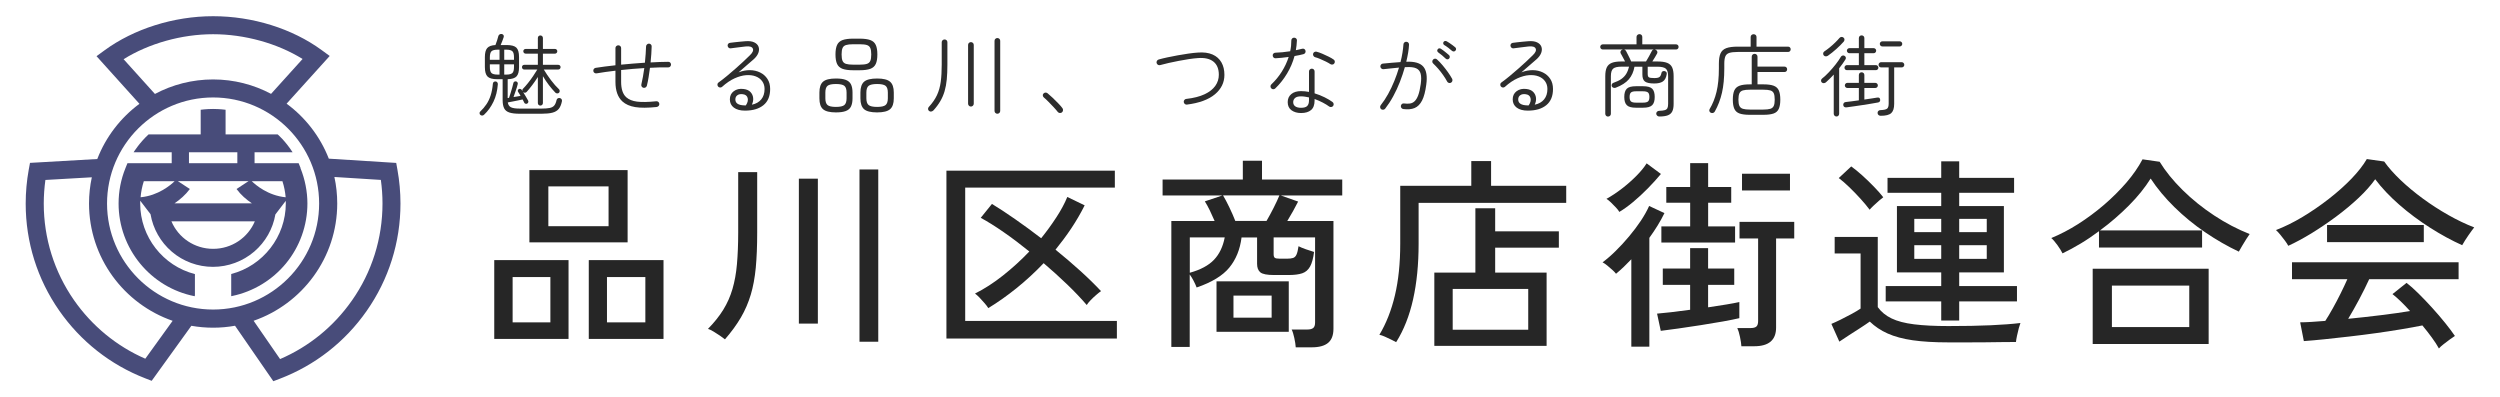<?xml version="1.0" encoding="UTF-8"?>
<svg xmlns="http://www.w3.org/2000/svg" id="_レイヤー_1" data-name="レイヤー_1" version="1.1" viewBox="0 0 563.33 89.52">
  <defs>
    <style>
      .st0 {
        fill: #262626;
      }

      .st1 {
        fill: #484c7a;
      }

      .st2 {
        fill: #2d2d2d;
      }
    </style>
  </defs>
  <g>
    <path class="st1" d="M79.29,67.73c-4.1,5.85-9.67,10.38-16.18,13.18-1-1.45-4.09-5.93-5.96-8.63,10.95-3.79,18.84-14.21,18.84-26.43,0-2.05-.22-4.05-.64-5.97,2.78.18,8.58.54,10.47.66.24,1.75.37,3.53.37,5.31,0,7.88-2.38,15.45-6.89,21.87M24.12,45.86c0-13.18,10.72-23.9,23.9-23.9s23.89,10.72,23.89,23.9-10.72,23.89-23.89,23.89-23.9-10.72-23.9-23.89M32.74,80.83c-6.46-2.82-11.99-7.36-16.06-13.19-4.46-6.41-6.82-13.94-6.82-21.78,0-1.78.13-3.56.37-5.31,1.9-.11,7.71-.44,10.46-.6-.41,1.9-.63,3.88-.63,5.91,0,12.23,7.89,22.64,18.84,26.43-1.95,2.7-5.14,7.13-6.16,8.54M27.85,13.34c5.7-3.55,13.07-5.63,20.17-5.63s14.49,2.06,20.16,5.58c-1.86,2.06-6.04,6.68-7.1,7.86-3.9-2.07-8.35-3.25-13.06-3.25s-9.2,1.18-13.11,3.27c-1.06-1.18-5.21-5.78-7.06-7.83M89.56,38.27l-.28-1.56-15.19-.96c-1.94-4.98-5.27-9.27-9.51-12.39l9.71-10.75-1.82-1.33c-6.64-4.85-15.55-7.63-24.45-7.63s-17.88,2.87-24.45,7.68l-1.82,1.33,9.67,10.73c-4.24,3.14-7.57,7.44-9.5,12.44l-13.56.78-1.6.09-.29,1.57c-.45,2.49-.68,5.05-.68,7.61,0,8.68,2.61,17.01,7.55,24.1,4.83,6.93,11.52,12.21,19.37,15.26l1.47.57,8.94-12.4c1.59.28,3.23.43,4.9.43s3.33-.15,4.94-.44l8.63,12.5,1.49-.57c7.9-3.02,14.66-8.29,19.53-15.25,4.99-7.12,7.63-15.49,7.63-24.21,0-2.55-.23-5.11-.68-7.6"></path>
    <path class="st1" d="M56.73,40.83c3.14,0,5.69,0,6.91,0,.38,1.17.62,2.38.73,3.62-3.99-.38-6.77-2.78-7.64-3.62M48.02,56.07c-4.19,0-7.82-2.49-9.39-6.19h18.79c-1.57,3.69-5.2,6.19-9.39,6.19M32.4,40.83c1.24,0,3.79,0,6.95,0-.87.84-3.67,3.25-7.67,3.62.1-1.24.35-2.45.73-3.63M42.58,34.31h10.9v2.46h-10.9v-2.46ZM56.75,45.82h-17.43c1.24-.84,2.48-1.91,3.46-3.23l-2.7-1.77c4.9,0,11.03,0,15.92,0l-2.7,1.77c.97,1.32,2.21,2.39,3.46,3.23M67.74,37.88l-.45-1.11h-9.93v-2.46h8.57c-1.65-2.58-3.37-4.03-3.37-4.03h-11.73v-5.55s-1.28-.18-2.81-.18-2.8.18-2.8.18v5.55h-11.74c-2.01,1.84-3.38,4.03-3.38,4.03h8.59v2.46h-9.97l-.45,1.11c-1.03,2.54-1.55,5.23-1.55,7.99,0,10.14,7.21,18.93,17.15,20.88l.05-.25v-4.74c-7.19-1.84-12.33-8.39-12.33-15.9,0-.21,0-.42.01-.63l2.32,3.04c.56,3.27,2.25,6.26,4.78,8.43,2.58,2.22,5.88,3.43,9.29,3.43s6.72-1.23,9.31-3.45c2.51-2.16,4.19-5.12,4.75-8.36l2.34-3.06c0,.2.01.39.01.59,0,7.47-5.13,14.04-12.3,15.89v5s.24-.05.24-.05c4.72-.98,9.01-3.58,12.09-7.32,3.12-3.79,4.84-8.59,4.84-13.52,0-2.67-.54-5.43-1.57-7.98"></path>
  </g>
  <g>
    <path class="st0" d="M111.37,76.37v-17.76h16.74v17.76h-16.74ZM115.51,72.64h8.51v-10.21h-8.51v10.21ZM119.29,54.61v-16.28h22.13v16.28h-22.13ZM123.56,50.97h13.57v-8.97h-13.57v8.97ZM132.67,76.37v-17.76h16.84v17.76h-16.84ZM136.77,72.64h8.65v-10.21h-8.65v10.21Z"></path>
    <path class="st0" d="M163.35,76.46c-.28-.21-.64-.48-1.1-.81-.46-.32-.94-.63-1.43-.92-.49-.29-.92-.5-1.29-.62,1.41-1.44,2.56-2.88,3.45-4.32.89-1.44,1.58-3,2.07-4.67.49-1.67.83-3.54,1.01-5.61.18-2.07.28-4.42.28-7.06v-13.66h4.28v13.66c0,3.01-.11,5.64-.32,7.89-.22,2.25-.59,4.28-1.13,6.07s-1.27,3.5-2.21,5.11c-.94,1.61-2.14,3.26-3.61,4.95ZM180.01,72.92v-32.66h4.28v32.66h-4.28ZM193.67,77.01v-38.82h4.23v38.82h-4.23Z"></path>
    <path class="st0" d="M213.26,76.27v-37.81h37.95v3.82h-33.72v30.04h34.18v3.96h-38.41ZM222.69,69.42c-.18-.31-.46-.67-.83-1.1-.37-.43-.75-.85-1.15-1.27-.4-.41-.74-.71-1.01-.9,2.08-1.04,4.18-2.39,6.28-4.05,2.1-1.66,4.09-3.47,5.96-5.43-1.96-1.59-3.89-3.05-5.8-4.37-1.9-1.32-3.62-2.39-5.15-3.22l2.53-3.13c1.56.95,3.3,2.09,5.22,3.43,1.92,1.33,3.87,2.77,5.87,4.3,1.26-1.56,2.4-3.14,3.43-4.72,1.03-1.58,1.85-3.1,2.46-4.58l3.91,1.89c-.89,1.78-1.89,3.5-3.01,5.18-1.12,1.67-2.31,3.27-3.56,4.81,1.93,1.56,3.79,3.15,5.57,4.76,1.78,1.61,3.34,3.14,4.69,4.58-.28.18-.64.47-1.08.85-.45.38-.87.78-1.27,1.2-.4.41-.69.77-.87,1.08-1.23-1.44-2.68-2.97-4.37-4.6-1.69-1.62-3.47-3.24-5.34-4.83-1.96,2.06-4,3.93-6.12,5.64-2.12,1.7-4.23,3.2-6.35,4.48Z"></path>
    <path class="st0" d="M291.97,78.25c-.03-.55-.14-1.25-.32-2.09-.18-.84-.38-1.48-.6-1.91h3.54c.61,0,1.06-.12,1.33-.35s.41-.64.41-1.22v-19.18h-9.34v3.77c0,.4.08.67.25.81.17.14.54.21,1.13.21h1.61c.58,0,1.04-.05,1.38-.16.34-.11.6-.36.78-.76.18-.4.34-1.03.46-1.89.4.21.95.44,1.66.69.71.25,1.32.44,1.84.6-.18,1.44-.48,2.54-.9,3.29s-1,1.26-1.77,1.52c-.77.26-1.79.39-3.08.39h-3.27c-1.56,0-2.59-.2-3.08-.6-.49-.4-.74-1.04-.74-1.93v-5.93h-3.5c-.34,2.7-1.26,4.96-2.76,6.79-1.5,1.82-3.96,3.32-7.36,4.48-.18-.49-.42-1.01-.71-1.56-.29-.55-.58-1.01-.85-1.38v16.33h-4.14v-28.38h9.75c-.34-.8-.71-1.6-1.1-2.42-.4-.81-.77-1.48-1.1-2l3.96-1.33h-13.48v-3.59h18.08v-4.23h4.32v4.23h18.08v3.59h-13.85l3.91,1.38c-.31.61-.68,1.32-1.13,2.12-.44.8-.88,1.55-1.31,2.25h10.4v24.29c0,1.44-.4,2.5-1.2,3.17-.8.67-2.02,1.01-3.68,1.01h-3.63ZM268.1,61.46c2.42-.67,4.24-1.65,5.45-2.92,1.21-1.27,2.02-2.95,2.42-5.04h-7.87v7.96ZM274.12,74.76v-11.36h16.28v11.36h-16.28ZM278.35,49.78h7.04c.52-.89,1.06-1.88,1.61-2.97.55-1.09.98-2.02,1.29-2.78h-12.7c.43.71.9,1.61,1.43,2.71s.97,2.12,1.33,3.04ZM277.94,71.58h8.6v-4.97h-8.6v4.97Z"></path>
    <path class="st0" d="M314.6,77.1c-.28-.15-.65-.35-1.13-.58-.48-.23-.95-.45-1.43-.67-.48-.21-.88-.35-1.22-.41,1.53-2.54,2.7-5.5,3.5-8.88.8-3.37,1.2-7.25,1.2-11.64v-13.06h16.01v-5.57h4.46v5.57h16.93v3.86h-33.26v9.25c0,4.6-.41,8.76-1.24,12.47-.83,3.71-2.1,6.93-3.82,9.66ZM323.2,77.93v-16.51h9.25v-14.49h4.46v5.2h14.35v3.68h-14.35v5.61h11.59v16.51h-25.3ZM327.34,74.3h17.02v-9.2h-17.02v9.2Z"></path>
    <path class="st0" d="M367.59,78.11v-19.69c-.58.61-1.16,1.19-1.72,1.73-.57.54-1.14,1.05-1.73,1.54-.15-.21-.41-.49-.78-.83-.37-.34-.76-.67-1.17-1.01-.41-.34-.78-.58-1.08-.74.95-.71,1.94-1.56,2.97-2.58,1.03-1.01,2.03-2.1,3.01-3.27.98-1.17,1.86-2.34,2.65-3.52.78-1.18,1.4-2.29,1.86-3.33l3.45,1.61c-.46.95-.98,1.89-1.56,2.83-.58.94-1.2,1.85-1.84,2.74v24.52h-4.05ZM364.88,47.75c-.12-.25-.37-.57-.74-.97-.37-.4-.75-.79-1.15-1.17-.4-.38-.74-.65-1.01-.8,1.17-.64,2.33-1.42,3.5-2.32,1.17-.9,2.25-1.85,3.24-2.85s1.77-1.94,2.32-2.83l3.22,2.39c-.89,1.07-1.88,2.16-2.97,3.27-1.09,1.1-2.18,2.12-3.29,3.04-1.1.92-2.15,1.67-3.13,2.25ZM374.22,74.53l-.83-3.86c.77-.06,1.82-.17,3.15-.32,1.33-.15,2.77-.34,4.3-.55v-5.61h-6.16v-3.68h6.16v-4.6h4.05v4.6h5.89v3.68h-5.89v5.06c1.47-.21,2.84-.43,4.12-.64,1.27-.21,2.25-.4,2.92-.55v3.63c-.89.21-2.11.46-3.66.74-1.55.28-3.21.55-4.99.83-1.78.28-3.47.53-5.08.76-1.61.23-2.94.41-3.98.53ZM374.36,54.65v-3.63h6.49v-5.34h-5.38v-3.54h5.38v-5.38h4.05v5.38h5.2v3.54h-5.2v5.34h6.07v3.63h-16.61ZM392.39,78.02c-.03-.55-.14-1.26-.32-2.12-.18-.86-.38-1.52-.6-1.98h2.99c.61,0,1.05-.11,1.31-.34s.39-.64.39-1.22v-18.63h-4.19v-3.73h12.33v3.73h-4.09v20.1c0,2.79-1.64,4.19-4.92,4.19h-2.9ZM392.53,42.92v-3.77h10.81v3.77h-10.81Z"></path>
    <path class="st0" d="M439.03,77.15c-3.16,0-5.84-.16-8.05-.48-2.21-.32-4.09-.83-5.63-1.52-1.55-.69-2.89-1.59-4.03-2.69-.55.4-1.26.87-2.12,1.43-.86.55-1.72,1.1-2.58,1.66-.86.55-1.58,1.03-2.16,1.43l-1.79-4c.52-.21,1.2-.53,2.05-.94.84-.41,1.69-.85,2.53-1.31.84-.46,1.51-.86,2-1.2v-12.42h-5.84v-3.73h9.71v15.82c.77,1.07,1.8,1.92,3.11,2.55,1.3.63,3,1.07,5.08,1.33,2.08.26,4.66.39,7.73.39,3.71,0,6.89-.06,9.54-.18,2.65-.12,4.88-.29,6.69-.51-.09.21-.21.61-.37,1.17-.15.57-.29,1.14-.41,1.73-.12.58-.2,1.04-.23,1.38-.77,0-1.76,0-2.97.02-1.21.01-2.52.03-3.93.05-1.41.02-2.84.02-4.28.02h-4.05ZM421.28,47.25c-.49-.67-1.15-1.47-1.98-2.39s-1.69-1.81-2.58-2.67c-.89-.86-1.69-1.55-2.39-2.07l2.81-2.62c.74.52,1.56,1.2,2.48,2.02.92.83,1.81,1.69,2.67,2.58.86.89,1.55,1.67,2.07,2.35-.21.15-.54.41-.97.78-.43.37-.84.74-1.24,1.13-.4.38-.69.68-.87.9ZM437.42,72.23v-4.32h-12.51v-3.45h12.51v-3.08h-9.98v-14.95h9.98v-2.99h-12.1v-3.36h12.1v-3.73h4.05v3.73h12.37v3.36h-12.37v2.99h10.07v14.95h-10.07v3.08h13.02v3.45h-13.02v4.32h-4.05ZM431.35,52.31h6.07v-2.99h-6.07v2.99ZM431.35,58.33h6.07v-3.08h-6.07v3.08ZM441.47,52.31h6.21v-2.99h-6.21v2.99ZM441.47,58.33h6.21v-3.08h-6.21v3.08Z"></path>
    <path class="st0" d="M464.75,57.09c-.25-.52-.63-1.14-1.15-1.86-.52-.72-.98-1.25-1.38-1.59,2.02-.83,4.05-1.89,6.07-3.17,2.02-1.29,3.96-2.73,5.82-4.32,1.85-1.59,3.53-3.27,5.04-5.01,1.5-1.75,2.71-3.5,3.63-5.24l3.86.55c1.32,2.15,3.04,4.27,5.17,6.37,2.13,2.1,4.5,4.01,7.11,5.73,2.61,1.72,5.27,3.11,8,4.19-.18.25-.44.62-.76,1.13-.32.51-.64,1.02-.94,1.54-.31.52-.55.95-.74,1.29-2.55-1.2-5.07-2.65-7.57-4.35-2.5-1.7-4.81-3.59-6.92-5.66s-3.91-4.22-5.38-6.46c-1.26,2.02-2.89,4.05-4.9,6.07s-4.18,3.9-6.51,5.61h23v3.86h-23.23v-3.68c-1.35,1.01-2.72,1.94-4.12,2.78-1.4.84-2.77,1.59-4.12,2.23ZM471.55,77.52v-16.97h26.13v16.97h-26.13ZM475.88,73.7h17.43v-9.34h-17.43v9.34Z"></path>
    <path class="st0" d="M515.62,55.39c-.15-.31-.4-.69-.74-1.15-.34-.46-.69-.91-1.06-1.36-.37-.44-.69-.79-.97-1.04,1.93-.74,3.92-1.72,5.96-2.94,2.04-1.23,4.02-2.58,5.93-4.07,1.92-1.49,3.62-3.01,5.11-4.55,1.49-1.55,2.65-3.03,3.47-4.44l3.91.55c.98,1.38,2.22,2.78,3.73,4.21,1.5,1.43,3.17,2.81,5.01,4.16,1.84,1.35,3.75,2.58,5.73,3.7,1.98,1.12,3.92,2.05,5.82,2.78-.37.46-.81,1.07-1.33,1.82-.52.75-.98,1.48-1.38,2.19-2.33-1.04-4.74-2.35-7.22-3.93-2.48-1.58-4.81-3.31-6.97-5.2-2.16-1.89-3.96-3.8-5.41-5.73-.98,1.38-2.24,2.79-3.77,4.23-1.53,1.44-3.22,2.84-5.06,4.21-1.84,1.36-3.69,2.61-5.54,3.75-1.86,1.13-3.6,2.07-5.22,2.81ZM549.57,78.53c-.4-.74-.93-1.56-1.59-2.46-.66-.9-1.37-1.82-2.14-2.74-1.38.28-2.97.57-4.78.87s-3.71.6-5.7.87c-1.99.28-3.99.53-5.98.76-1.99.23-3.87.44-5.63.62-1.76.18-3.31.32-4.62.41l-.83-4.23c.71,0,1.54-.03,2.51-.09.97-.06,2.02-.14,3.15-.23.52-.8,1.08-1.73,1.68-2.81.6-1.07,1.19-2.19,1.77-3.36.58-1.17,1.09-2.24,1.52-3.22h-12.47v-3.82h37.54v3.82h-20.15c-.64,1.41-1.4,2.92-2.25,4.53-.86,1.61-1.69,3.07-2.48,4.39,2.48-.25,4.97-.52,7.45-.83,2.48-.31,4.65-.61,6.49-.92-1.5-1.66-2.82-2.93-3.96-3.82l3.17-2.53c.77.58,1.66,1.37,2.67,2.37,1.01,1,2.05,2.08,3.1,3.24,1.06,1.17,2.04,2.31,2.94,3.43.9,1.12,1.63,2.09,2.19,2.92-.25.15-.62.41-1.13.78-.51.37-.99.74-1.45,1.1s-.8.67-1.01.92ZM524.36,54.56v-3.86h21.8v3.86h-21.8Z"></path>
  </g>
  <g>
    <path class="st2" d="M108.26,25.91c-.12-.09-.19-.22-.2-.38-.01-.16.03-.29.14-.38.56-.53,1.03-1.09,1.42-1.67.39-.58.7-1.24.94-1.98.24-.74.41-1.62.5-2.65.01-.16.08-.29.2-.38.12-.09.25-.13.4-.12.17.01.31.08.4.21.09.13.13.27.12.43-.11,1.47-.43,2.77-.98,3.92-.55,1.15-1.25,2.13-2.12,2.94-.12.12-.26.18-.41.19-.15,0-.29-.04-.41-.13ZM117.12,25.63c-.99,0-1.76-.09-2.32-.27-.56-.18-.96-.49-1.19-.94-.23-.45-.35-1.07-.35-1.87v-4.7h-1.22c-1.05,0-1.78-.2-2.18-.6-.4-.4-.6-1.11-.6-2.12v-2.26c0-.95.17-1.62.52-2.03s.97-.64,1.86-.69c.11-.27.23-.61.37-1.03.14-.42.24-.76.29-1.01.05-.16.15-.28.3-.37.15-.09.31-.11.48-.07.17.03.3.11.38.25.08.14.09.29.04.45-.07.21-.17.49-.3.84s-.26.66-.38.94h1.34c1.07,0,1.8.2,2.2.59.4.39.6,1.1.6,2.13v2.26c0,.97-.18,1.66-.55,2.07-.37.41-1.04.62-2.01.65v4.24l.3-.04c.11-.29.22-.65.35-1.06.13-.41.25-.83.37-1.24.12-.41.21-.75.26-1.02.03-.15.1-.26.23-.33.12-.07.26-.09.39-.05.15.03.25.1.32.23.07.13.08.26.04.39-.09.39-.23.86-.42,1.41-.19.55-.36,1.05-.52,1.49.28-.04.56-.08.83-.13.27-.05.52-.09.75-.13-.09-.19-.19-.36-.29-.51-.1-.15-.19-.29-.27-.41-.07-.11-.08-.22-.05-.34.03-.12.1-.21.21-.26.11-.07.22-.08.35-.05s.23.1.31.21l.16.26c-.04-.21,0-.39.14-.52.33-.33.7-.75,1.1-1.25s.79-1.02,1.16-1.57.69-1.05.96-1.5h-2.94c-.16,0-.29-.05-.38-.16-.09-.11-.14-.23-.14-.38s.05-.27.14-.37.22-.15.38-.15h3.06v-2.52h-2.74c-.16,0-.29-.05-.39-.16-.1-.11-.15-.23-.15-.38s.05-.27.15-.37c.1-.1.23-.15.39-.15h2.74v-2.46c0-.17.05-.31.16-.42.11-.11.24-.16.4-.16s.3.05.41.16c.11.11.17.25.17.42v2.46h2.72c.15,0,.27.05.37.15s.15.22.15.37-.05.27-.15.38c-.1.11-.22.16-.37.16h-2.72v2.52h3.44c.16,0,.29.05.39.15s.15.22.15.37-.05.27-.15.38c-.1.11-.23.16-.39.16h-3.24c.47.79,1.01,1.59,1.62,2.4.61.81,1.21,1.49,1.78,2.02.11.09.17.22.18.39s-.03.3-.14.41c-.11.11-.24.16-.4.16s-.3-.05-.42-.16c-.49-.51-.98-1.07-1.46-1.7-.48-.63-.93-1.3-1.36-2.02v6.04c0,.17-.06.31-.17.42-.11.11-.25.16-.41.16s-.29-.05-.4-.16c-.11-.11-.16-.25-.16-.42v-5.86c-.39.61-.8,1.22-1.25,1.81-.45.59-.87,1.11-1.27,1.55-.11.12-.24.18-.39.19-.15,0-.29-.04-.41-.15.2.32.4.65.6.99.2.34.38.64.52.91.07.13.08.27.04.4-.04.13-.13.23-.26.3-.11.05-.22.06-.35.03s-.22-.11-.29-.23c-.05-.11-.11-.22-.17-.35-.06-.13-.13-.26-.21-.39-.31.07-.66.14-1.07.23-.41.09-.81.17-1.2.24-.39.07-.73.14-1.01.19h-.06c.08.53.32.9.71,1.1.39.2,1.06.3,1.99.3h4.94c.76,0,1.36-.05,1.81-.14.45-.09.79-.28,1.02-.55.23-.27.41-.69.53-1.25.04-.17.14-.3.29-.38.15-.08.32-.09.49-.04.16.05.28.14.36.27.08.13.1.28.06.47-.15.73-.39,1.3-.72,1.7-.33.4-.81.68-1.42.84-.61.16-1.42.24-2.42.24h-4.94ZM110.38,13.47h2.18v-2.28h-.38c-.69,0-1.17.12-1.42.35-.25.23-.38.69-.38,1.37v.56ZM112.16,16.81h.4v-2.32h-2.18v.58c0,.69.12,1.16.37,1.39.25.23.72.35,1.41.35ZM113.62,13.47h2.2v-.56c0-.68-.12-1.14-.37-1.37s-.71-.35-1.39-.35h-.44v2.28ZM113.62,16.81h.44c.68,0,1.14-.12,1.39-.35s.37-.7.37-1.39v-.58h-2.2v2.32Z"></path>
    <path class="st2" d="M147.98,24.11c-2.03.21-3.64.22-4.85.02-1.21-.2-2.16-.62-2.87-1.26-1.05-.96-1.58-2.43-1.58-4.42v-2.52c-.79.09-1.54.19-2.26.29s-1.38.2-1.98.31c-.17.03-.33,0-.48-.1-.15-.09-.23-.23-.26-.4-.03-.19,0-.35.11-.49.1-.14.24-.22.41-.25,1.24-.2,2.73-.39,4.46-.58v-3.88c0-.17.06-.32.19-.44.13-.12.28-.18.45-.18.19,0,.34.06.46.18.12.12.18.27.18.44v3.74c.87-.08,1.75-.16,2.66-.24.91-.08,1.81-.15,2.7-.2.07-.68.12-1.34.17-1.97.05-.63.08-1.2.09-1.71.01-.17.08-.32.21-.44s.28-.18.45-.18c.17.01.32.08.44.2.12.12.17.27.16.46-.01.52-.04,1.09-.08,1.7s-.09,1.24-.16,1.88c.71-.04,1.39-.07,2.06-.1.67-.03,1.3-.04,1.9-.04.19-.01.34.04.46.17.12.13.18.28.18.45s-.06.32-.18.45c-.12.13-.27.19-.46.19-.63-.01-1.29-.01-1.98,0s-1.4.05-2.12.09c-.09.72-.2,1.43-.31,2.12-.11.69-.24,1.33-.39,1.92-.05.17-.15.3-.3.39-.15.09-.31.11-.48.07-.17-.04-.3-.13-.39-.28-.09-.15-.11-.31-.07-.48.13-.55.25-1.13.36-1.76.11-.63.21-1.27.3-1.92-.88.05-1.76.12-2.64.19s-1.74.16-2.58.25v2.66c0,1.63.39,2.79,1.16,3.48.59.52,1.4.85,2.43.98,1.03.13,2.47.11,4.31-.08.17-.03.33.02.47.13s.22.26.23.43c.03.17-.02.33-.13.47s-.26.22-.45.25Z"></path>
    <path class="st2" d="M167.88,24.93c-1.08,0-1.92-.23-2.52-.68s-.9-1.07-.9-1.86.29-1.4.88-1.84c.59-.44,1.32-.61,2.2-.5.69.08,1.22.31,1.57.69s.55.82.6,1.33c.05.51-.05,1.01-.29,1.52.91-.19,1.61-.58,2.11-1.19.5-.61.75-1.39.75-2.35,0-.67-.18-1.25-.53-1.74-.35-.49-.84-.86-1.47-1.1-.63-.24-1.35-.33-2.16-.27s-1.68.3-2.61.72c-.93.42-1.86,1.06-2.81,1.91-.13.12-.29.17-.47.15s-.32-.1-.43-.23c-.11-.13-.15-.29-.14-.47.01-.18.09-.32.22-.41.63-.45,1.27-.95,1.92-1.49.65-.54,1.3-1.09,1.93-1.65.63-.56,1.23-1.1,1.79-1.62.56-.52,1.05-.99,1.46-1.4.63-.6.84-1.1.65-1.51s-.73-.56-1.61-.47c-.47.05-1.01.12-1.64.2-.63.08-1.2.15-1.72.22-.17.03-.33-.01-.46-.12-.13-.11-.21-.25-.24-.42-.03-.17.01-.33.12-.47s.25-.22.42-.23c.29-.04.65-.08,1.06-.13.41-.05.83-.09,1.26-.13s.81-.07,1.14-.1c.83-.07,1.49.02,1.98.25s.82.56.98.98c.16.42.15.88-.03,1.38-.18.5-.53.98-1.05,1.45-.47.4-1.01.87-1.62,1.4-.61.53-1.21,1.05-1.8,1.56.88-.35,1.74-.51,2.58-.5.84.01,1.6.19,2.29.53s1.23.82,1.64,1.45c.41.63.61,1.38.61,2.26,0,1.61-.5,2.83-1.51,3.65-1.01.82-2.39,1.23-4.15,1.23ZM167.78,23.75h.28c.41-.61.55-1.17.41-1.67-.14-.5-.5-.78-1.09-.85-.49-.07-.9,0-1.21.22-.31.21-.47.53-.47.96,0,.87.69,1.31,2.08,1.34Z"></path>
    <path class="st2" d="M188.36,25.33c-1.39,0-2.35-.24-2.9-.72-.55-.48-.82-1.29-.82-2.44v-1.32c0-1.15.27-1.96.82-2.44.55-.48,1.51-.72,2.9-.72.93,0,1.67.1,2.22.31s.94.54,1.17,1c.23.46.35,1.08.35,1.85v1.32c0,.76-.12,1.37-.35,1.84-.23.47-.62.8-1.17,1.01-.55.21-1.29.31-2.22.31ZM188.36,24.09c.93,0,1.57-.14,1.9-.42.33-.28.5-.79.5-1.52v-1.28c0-.75-.17-1.26-.5-1.53-.33-.27-.97-.41-1.9-.41s-1.56.14-1.89.41c-.33.27-.49.78-.49,1.53v1.28c0,.73.16,1.24.49,1.52.33.28.96.42,1.89.42ZM192.24,15.83c-1.01,0-1.81-.11-2.39-.32-.58-.21-.99-.58-1.23-1.1-.24-.52-.36-1.23-.36-2.14s.12-1.62.36-2.14c.24-.52.65-.89,1.23-1.1.58-.21,1.38-.32,2.39-.32h1.48c1.01,0,1.81.11,2.39.32.58.21.99.58,1.23,1.1.24.52.36,1.23.36,2.14s-.12,1.62-.36,2.14c-.24.52-.65.89-1.23,1.1-.58.21-1.38.32-2.39.32h-1.48ZM192.24,14.57h1.48c.71,0,1.25-.06,1.62-.18.37-.12.63-.35.77-.68.14-.33.21-.81.21-1.44s-.07-1.11-.21-1.44c-.14-.33-.4-.56-.77-.68-.37-.12-.91-.18-1.62-.18h-1.48c-.69,0-1.23.06-1.61.18s-.64.35-.78.68c-.14.33-.21.81-.21,1.44s.07,1.11.21,1.44.4.56.78.68c.38.12.92.18,1.61.18ZM197.64,25.33c-1.4,0-2.38-.24-2.93-.72-.55-.48-.83-1.29-.83-2.44v-1.32c0-1.15.28-1.96.83-2.44.55-.48,1.53-.72,2.93-.72s2.36.24,2.92.72.84,1.29.84,2.44v1.32c0,1.15-.28,1.96-.84,2.44s-1.53.72-2.92.72ZM197.64,24.09c.93,0,1.57-.14,1.91-.42.34-.28.51-.79.51-1.52v-1.28c0-.75-.17-1.26-.51-1.53-.34-.27-.98-.41-1.91-.41s-1.57.14-1.91.41c-.34.27-.51.78-.51,1.53v1.28c0,.73.17,1.24.51,1.52.34.28.98.42,1.91.42Z"></path>
    <path class="st2" d="M209.36,25.01c-.15-.11-.23-.25-.24-.44-.01-.19.05-.35.18-.48.8-.87,1.41-1.75,1.83-2.65s.7-1.9.85-3.01c.15-1.11.22-2.39.22-3.86v-5.04c0-.19.06-.34.19-.46s.28-.18.45-.18c.19,0,.34.06.46.18s.18.27.18.46v5.04c0,1.24-.05,2.35-.14,3.32-.09.97-.26,1.86-.49,2.65-.23.79-.55,1.54-.96,2.24-.41.7-.92,1.4-1.55,2.09-.13.13-.29.22-.48.26s-.35,0-.5-.12ZM218.78,24.01c-.17,0-.32-.06-.45-.19-.13-.13-.19-.28-.19-.47v-13.22c0-.19.06-.34.19-.46.13-.12.28-.18.45-.18s.32.06.45.18.19.27.19.46v13.22c0,.19-.06.34-.19.47-.13.13-.28.19-.45.19ZM224.74,25.63c-.17,0-.32-.06-.45-.18-.13-.12-.19-.27-.19-.46v-15.78c0-.19.06-.34.19-.46.13-.12.28-.18.45-.18s.32.06.45.18c.13.12.19.27.19.46v15.78c0,.19-.06.34-.19.46-.13.12-.28.18-.45.18Z"></path>
    <path class="st2" d="M239.28,25.33c-.13.11-.3.15-.49.13s-.34-.1-.45-.25c-.23-.29-.53-.65-.92-1.06s-.78-.82-1.17-1.22c-.39-.4-.74-.72-1.03-.96-.13-.11-.21-.25-.24-.43-.03-.18.02-.33.14-.45.13-.15.29-.22.46-.23.17,0,.33.04.46.15.33.27.71.6,1.14,1.01s.84.82,1.25,1.24c.41.42.73.79.97,1.11.11.15.15.31.13.5-.02.19-.1.34-.25.46Z"></path>
    <path class="st2" d="M267.46,23.57c-.17.03-.33-.02-.47-.13s-.22-.26-.25-.43c-.03-.17.02-.33.13-.48.11-.15.26-.23.43-.24,1.67-.19,3.04-.54,4.13-1.05,1.09-.51,1.89-1.15,2.42-1.9.53-.75.79-1.58.79-2.49,0-1.32-.4-2.31-1.21-2.96-.81-.65-1.98-.92-3.51-.8-.6.04-1.27.12-2.02.23-.75.11-1.51.25-2.3.4-.79.15-1.54.31-2.26.47-.72.16-1.36.32-1.92.48-.17.05-.34.03-.49-.06s-.26-.23-.31-.4c-.04-.17-.02-.34.07-.49.09-.15.22-.26.39-.31.56-.16,1.21-.32,1.96-.48.75-.16,1.53-.31,2.34-.46.81-.15,1.61-.28,2.39-.39.78-.11,1.48-.19,2.09-.23,1.35-.11,2.47.04,3.36.43.89.39,1.56.99,2.01,1.78.45.79.67,1.73.67,2.81,0,1.73-.72,3.2-2.15,4.39-1.43,1.19-3.53,1.96-6.29,2.31Z"></path>
    <path class="st2" d="M287.36,19.93c-.13.12-.29.18-.46.18s-.32-.07-.44-.2c-.12-.12-.18-.27-.18-.44s.06-.32.18-.44c.92-.87,1.71-1.83,2.38-2.9.67-1.07,1.18-2.17,1.54-3.3-.52.08-1.03.14-1.54.19s-.97.08-1.4.11c-.2.01-.36-.05-.48-.18-.12-.13-.18-.3-.18-.5,0-.17.07-.31.2-.42.13-.11.29-.16.48-.16.45-.01.96-.05,1.53-.1s1.14-.13,1.73-.22c.09-.41.16-.82.2-1.23s.06-.81.06-1.21c0-.17.06-.32.18-.44s.27-.18.44-.18c.19,0,.34.06.47.18s.18.27.17.44c-.03.75-.11,1.48-.24,2.2.25-.05.5-.11.73-.16s.46-.11.67-.16c.19-.05.35-.04.5.05.15.09.24.22.28.41.04.17.01.33-.08.48-.09.15-.23.24-.4.28-.29.08-.61.15-.95.22-.34.07-.69.13-1.05.2-.37,1.37-.93,2.69-1.68,3.94-.75,1.25-1.63,2.37-2.66,3.36ZM293.16,25.47c-.85,0-1.57-.21-2.14-.62s-.86-1.03-.86-1.84c0-.76.27-1.36.81-1.81.54-.45,1.27-.67,2.19-.67.6,0,1.2.06,1.8.18v-4.6c0-.19.06-.34.19-.46s.28-.18.45-.18.32.06.44.18.18.27.18.46v4.92c.81.25,1.57.55,2.27.9.7.35,1.28.69,1.75,1.04.15.11.24.25.27.42.03.17,0,.33-.11.48-.09.13-.23.21-.4.24-.17.03-.33,0-.48-.1-.37-.28-.85-.57-1.43-.88-.58-.31-1.2-.58-1.87-.82v.32c0,.99-.26,1.71-.79,2.16-.53.45-1.28.68-2.27.68ZM293.16,24.29c.65,0,1.12-.13,1.39-.4.27-.27.41-.69.41-1.26v-.68c-.31-.07-.61-.12-.91-.17-.3-.05-.6-.07-.89-.07-.61,0-1.06.12-1.34.37-.28.25-.42.56-.42.93,0,.41.15.73.46.95.31.22.74.33,1.3.33ZM299.78,14.45c-.25-.17-.59-.36-1.01-.57-.42-.21-.85-.4-1.29-.59-.44-.19-.82-.32-1.14-.4-.16-.05-.29-.15-.38-.3-.09-.15-.12-.31-.08-.48s.14-.3.29-.39c.15-.09.32-.11.49-.07.37.09.8.24,1.29.45.49.21.96.43,1.43.66.47.23.84.45,1.12.65.15.09.24.23.27.4.03.17,0,.33-.11.48-.09.15-.23.23-.4.26-.17.03-.33,0-.48-.1Z"></path>
    <path class="st2" d="M311.22,24.61c-.13-.11-.21-.25-.23-.43-.02-.18.02-.34.13-.47.6-.76,1.16-1.6,1.67-2.53.51-.93.98-1.9,1.39-2.92.41-1.02.77-2.03,1.06-3.03-.55.05-1.11.11-1.69.17s-1.18.12-1.81.19c-.17.01-.33-.03-.46-.14-.13-.11-.21-.25-.24-.42-.01-.17.03-.33.14-.47.11-.14.25-.22.42-.23.71-.07,1.39-.13,2.05-.19s1.3-.11,1.93-.15c.19-.72.33-1.42.44-2.1.11-.68.18-1.31.22-1.88.01-.19.08-.34.21-.45.13-.11.28-.16.45-.15.19.01.34.08.45.21.11.13.16.28.15.45-.03.56-.09,1.16-.2,1.81-.11.65-.25,1.32-.42,2.03,1.87-.08,3.15.29,3.85,1.12s.92,2.19.65,4.08c-.2,1.52-.51,2.7-.94,3.54-.43.84-.99,1.4-1.68,1.69s-1.55.36-2.56.23c-.17-.03-.31-.11-.41-.24-.1-.13-.14-.29-.13-.46.03-.19.11-.33.24-.44.13-.11.29-.15.46-.12.48.07.92.07,1.32.02.4-.05.76-.22,1.07-.51.31-.29.59-.74.82-1.36.23-.62.42-1.46.57-2.53.13-.96.13-1.73-.02-2.31-.15-.58-.48-.99-1.01-1.23-.53-.24-1.31-.33-2.35-.26h-.2c-.31,1.09-.68,2.2-1.12,3.33-.44,1.13-.94,2.2-1.5,3.23-.56,1.03-1.17,1.96-1.82,2.8-.11.13-.25.21-.42.23-.17.02-.33-.02-.48-.11ZM326.96,18.63c-.15.09-.31.11-.48.06-.17-.05-.3-.15-.38-.3-.25-.47-.55-.95-.9-1.45s-.72-.98-1.11-1.43c-.39-.45-.78-.85-1.15-1.2-.13-.12-.2-.27-.2-.44s.06-.32.18-.44c.11-.13.25-.2.43-.21.18,0,.33.05.45.17.41.37.83.81,1.25,1.31s.82,1.01,1.2,1.54c.38.53.7,1.04.97,1.53.08.16.09.32.04.49-.05.17-.15.29-.3.37ZM325.76,13.21c-.2-.2-.47-.44-.81-.73s-.63-.51-.87-.67c-.12-.08-.19-.19-.22-.33-.03-.14,0-.26.1-.37.08-.13.19-.21.33-.22.14-.01.27.02.39.1.16.09.36.23.59.41.23.18.46.36.69.55.23.19.41.35.56.48.11.09.16.22.16.38s-.05.29-.16.4c-.09.11-.22.16-.37.16s-.28-.05-.39-.16ZM327.2,11.47c-.21-.2-.5-.43-.85-.7s-.66-.47-.91-.62c-.12-.07-.2-.17-.23-.31-.03-.14-.01-.27.07-.39s.19-.19.32-.21c.13-.02.27,0,.4.07.16.08.36.2.6.37.24.17.48.34.72.51s.43.33.58.46c.12.09.19.22.2.37.01.15-.03.28-.14.39-.09.12-.22.18-.37.19-.15,0-.28-.04-.39-.13Z"></path>
    <path class="st2" d="M344.28,24.93c-1.08,0-1.92-.23-2.52-.68s-.9-1.07-.9-1.86.29-1.4.88-1.84c.59-.44,1.32-.61,2.2-.5.69.08,1.22.31,1.57.69s.55.82.6,1.33c.05.51-.05,1.01-.29,1.52.91-.19,1.61-.58,2.11-1.19.5-.61.75-1.39.75-2.35,0-.67-.18-1.25-.53-1.74-.35-.49-.84-.86-1.47-1.1-.63-.24-1.35-.33-2.16-.27s-1.68.3-2.61.72c-.93.42-1.86,1.06-2.81,1.91-.13.12-.29.17-.47.15s-.32-.1-.43-.23c-.11-.13-.15-.29-.14-.47.01-.18.09-.32.22-.41.63-.45,1.27-.95,1.92-1.49.65-.54,1.3-1.09,1.93-1.65.63-.56,1.23-1.1,1.79-1.62.56-.52,1.05-.99,1.46-1.4.63-.6.84-1.1.65-1.51s-.73-.56-1.61-.47c-.47.05-1.01.12-1.64.2-.63.08-1.2.15-1.72.22-.17.03-.33-.01-.46-.12-.13-.11-.21-.25-.24-.42-.03-.17.01-.33.12-.47s.25-.22.42-.23c.29-.04.65-.08,1.06-.13.41-.05.83-.09,1.26-.13s.81-.07,1.14-.1c.83-.07,1.49.02,1.98.25s.82.56.98.98c.16.42.15.88-.03,1.38-.18.5-.53.98-1.05,1.45-.47.4-1.01.87-1.62,1.4-.61.53-1.21,1.05-1.8,1.56.88-.35,1.74-.51,2.58-.5.84.01,1.6.19,2.29.53s1.23.82,1.64,1.45c.41.63.61,1.38.61,2.26,0,1.61-.5,2.83-1.51,3.65-1.01.82-2.39,1.23-4.15,1.23ZM344.18,23.75h.28c.41-.61.55-1.17.41-1.67-.14-.5-.5-.78-1.09-.85-.49-.07-.9,0-1.21.22-.31.21-.47.53-.47.96,0,.87.69,1.31,2.08,1.34Z"></path>
    <path class="st2" d="M362.34,26.27c-.17,0-.32-.06-.44-.18-.12-.12-.18-.27-.18-.44v-8.48c0-.84.11-1.5.34-1.98s.61-.82,1.14-1.03c.53-.21,1.26-.31,2.18-.31h.8c-.16-.31-.33-.63-.52-.98-.19-.35-.34-.63-.46-.84-.08-.16-.09-.32-.03-.48s.18-.27.35-.34c.08-.03.13-.05.16-.06h-4.52c-.16,0-.3-.06-.41-.17s-.17-.25-.17-.41.06-.3.17-.41c.11-.11.25-.17.41-.17h7.6v-1.66c0-.19.07-.34.2-.46.13-.12.29-.18.46-.18.19,0,.34.06.46.18.12.12.18.27.18.46v1.66h7.62c.16,0,.29.06.4.17.11.11.16.25.16.41s-.05.3-.16.41c-.11.11-.24.17-.4.17h-4.8s.06.02.1.03c.04,0,.07.02.1.05.17.07.29.18.35.35.06.17.05.32-.03.47-.13.25-.3.54-.5.87-.2.33-.39.64-.58.93h1.14c.93,0,1.67.1,2.2.31.53.21.91.55,1.13,1.03s.33,1.14.33,1.98v6.26c0,.69-.1,1.25-.3,1.66-.2.41-.53.71-1,.89-.47.18-1.11.27-1.92.27-.19,0-.35-.06-.48-.18-.13-.12-.21-.27-.22-.44-.01-.17.05-.33.18-.46.13-.13.29-.2.48-.2.57-.01,1-.07,1.29-.16.29-.09.48-.25.58-.47.1-.22.15-.54.15-.95v-6.22c0-.83-.17-1.39-.51-1.69-.34-.3-.98-.45-1.91-.45h-2.18v1.64c0,.39.09.64.27.75s.59.17,1.23.17c.56,0,.94-.08,1.15-.24.21-.16.36-.47.45-.92.03-.17.12-.3.28-.37.16-.07.32-.08.48-.03.35.11.49.34.42.7-.13.79-.42,1.33-.87,1.63-.45.3-1.09.45-1.93.45-1.01,0-1.71-.15-2.1-.44-.39-.29-.58-.82-.58-1.58v-1.76h-1.78c-.2,1.13-.62,2.08-1.27,2.84-.65.76-1.64,1.39-2.97,1.9-.17.05-.34.06-.51,0-.17-.05-.29-.16-.37-.33-.05-.15-.05-.3.02-.46.07-.16.19-.27.36-.32.73-.25,1.33-.54,1.79-.87s.83-.72,1.1-1.17c.27-.45.48-.99.63-1.6h-1.7c-.92,0-1.55.15-1.89.45-.34.3-.51.86-.51,1.69v8.48c0,.17-.06.32-.18.44s-.27.18-.46.18ZM367.56,13.85h3.34c.2-.33.43-.72.68-1.17.25-.45.46-.84.62-1.17.09-.2.25-.32.46-.36h-6.68c.17.04.31.15.42.34.11.2.23.45.38.74.15.29.29.59.44.88.15.29.26.54.34.74ZM368.6,24.27c-.97,0-1.65-.19-2.03-.57-.38-.38-.57-1-.57-1.85s.19-1.49.57-1.86c.38-.37,1.06-.56,2.03-.56h1.66c.97,0,1.65.19,2.03.56.38.37.57.99.57,1.86s-.19,1.47-.57,1.85-1.06.57-2.03.57h-1.66ZM368.64,23.13h1.56c.56,0,.94-.09,1.15-.27s.31-.52.31-1.01-.1-.83-.31-1.01-.59-.27-1.15-.27h-1.56c-.55,0-.92.09-1.13.27s-.31.52-.31,1.01.1.83.31,1.01.58.27,1.13.27Z"></path>
    <path class="st2" d="M385.5,25.41c-.16-.08-.27-.2-.32-.37-.05-.17-.03-.32.06-.47.68-1.13,1.2-2.43,1.55-3.88s.53-3.21.53-5.26v-1.08c0-.99.12-1.76.37-2.32.25-.56.68-.95,1.3-1.18.62-.23,1.48-.34,2.57-.34h2.92v-2.16c0-.2.07-.36.2-.47.13-.11.29-.17.46-.17.19,0,.34.06.47.17.13.11.19.27.19.47v2.16h7.12c.17,0,.31.06.42.18.11.12.16.26.16.42s-.05.3-.16.42-.25.18-.42.18h-11.34c-.83,0-1.46.07-1.9.21-.44.14-.74.4-.9.78s-.24.94-.24,1.67v1.08c0,2.09-.17,3.91-.52,5.44-.35,1.53-.89,2.95-1.62,4.24-.09.16-.22.27-.39.32-.17.05-.34.04-.51-.04ZM394.24,25.87c-.95,0-1.7-.1-2.25-.29-.55-.19-.95-.54-1.18-1.04-.23-.5-.35-1.2-.35-2.09s.12-1.61.35-2.1c.23-.49.63-.84,1.18-1.04.55-.2,1.3-.3,2.25-.3h.48v-6.22c0-.2.06-.36.19-.48.13-.12.28-.18.45-.18.19,0,.34.06.47.18.13.12.19.28.19.48v2.22h6.08c.19,0,.33.06.44.18.11.12.16.26.16.42,0,.17-.05.32-.16.44s-.25.18-.44.18h-6.08v2.78h1.36c.96,0,1.71.1,2.26.3.55.2.94.55,1.17,1.04.23.49.35,1.19.35,2.1s-.12,1.59-.35,2.09c-.23.5-.62.85-1.17,1.04-.55.19-1.3.29-2.26.29h-3.14ZM394.32,24.69h3c.68,0,1.21-.06,1.58-.17.37-.11.63-.33.78-.65.15-.32.22-.79.22-1.42s-.07-1.12-.22-1.44c-.15-.32-.41-.53-.78-.64-.37-.11-.9-.16-1.58-.16h-3c-.68,0-1.21.05-1.58.16-.37.11-.64.32-.79.64s-.23.8-.23,1.44.08,1.1.23,1.42c.15.32.42.54.79.65.37.11.9.17,1.58.17Z"></path>
    <path class="st2" d="M413.82,26.25c-.17,0-.32-.06-.44-.18s-.18-.27-.18-.44v-8.82c-.29.32-.59.62-.88.91-.29.29-.59.56-.88.83-.13.11-.29.17-.46.19-.17.02-.33-.04-.48-.17-.12-.12-.17-.27-.16-.44.01-.17.09-.32.24-.44.51-.4,1.03-.88,1.56-1.45.53-.57,1.04-1.15,1.51-1.76.47-.61.86-1.16,1.15-1.67.08-.15.2-.24.37-.29.17-.05.32-.03.45.05.16.09.26.22.3.37s.01.3-.08.45c-.2.33-.42.66-.66.99-.24.33-.49.66-.76,1.01v10.24c0,.17-.06.32-.17.44-.11.12-.26.18-.43.18ZM411.9,12.55c-.16.11-.33.16-.51.15-.18,0-.34-.09-.47-.25-.09-.15-.13-.3-.1-.47.03-.17.12-.3.28-.41.37-.24.77-.54,1.2-.89.43-.35.84-.72,1.23-1.1.39-.38.71-.72.95-1.01.13-.16.29-.24.46-.25.17,0,.33.04.46.15.15.12.22.27.22.44s-.05.33-.16.46c-.45.52-1.01,1.07-1.66,1.66-.65.59-1.29,1.09-1.9,1.52ZM416.1,24.19c-.2.03-.37,0-.51-.09-.14-.09-.22-.23-.25-.43-.01-.19.03-.34.14-.47.11-.13.25-.2.44-.21.37-.04.82-.09,1.33-.16.51-.07,1.05-.14,1.61-.22v-2.78h-2.58c-.16,0-.3-.06-.41-.17-.11-.11-.17-.25-.17-.41s.06-.3.17-.41.25-.17.41-.17h2.58v-1.76c0-.19.06-.34.18-.45s.27-.17.44-.17.32.06.44.17c.12.11.18.26.18.45v1.76h2.46c.16,0,.3.06.41.17.11.11.17.25.17.41s-.06.3-.17.41c-.11.11-.25.17-.41.17h-2.46v2.6c.57-.08,1.11-.16,1.62-.24.51-.08.93-.15,1.26-.2.41-.07.64.08.68.44.03.17,0,.32-.09.44-.09.12-.21.19-.37.22-.43.08-.94.17-1.55.27-.61.1-1.25.2-1.93.31-.68.11-1.34.2-1.97.29-.63.09-1.18.16-1.65.23ZM416.18,15.81c-.16,0-.29-.05-.4-.16-.11-.11-.16-.24-.16-.4s.05-.3.16-.41.24-.17.4-.17h2.68v-2.68h-2.14c-.15,0-.28-.06-.39-.17s-.17-.25-.17-.41c0-.15.06-.28.17-.39s.24-.17.39-.17h2.14v-2.26c0-.19.06-.34.18-.45.12-.11.27-.17.44-.17s.32.06.44.17c.12.11.18.26.18.45v2.26h2.1c.16,0,.29.06.4.17.11.11.16.24.16.39,0,.16-.05.3-.16.41-.11.11-.24.17-.4.17h-2.1v2.68h2.58c.16,0,.3.06.41.17s.17.25.17.41-.06.29-.17.4c-.11.11-.25.16-.41.16h-6.5ZM423.78,26.09c-.2,0-.36-.06-.49-.17s-.2-.26-.21-.45.04-.34.17-.47c.13-.13.3-.19.51-.19.76-.03,1.25-.14,1.48-.34.23-.2.34-.58.34-1.14v-8.14h-1.7c-.16,0-.3-.06-.41-.17-.11-.11-.17-.25-.17-.41s.06-.3.17-.42c.11-.12.25-.18.41-.18h4.64c.16,0,.3.06.41.18.11.12.17.26.17.42s-.06.3-.17.41c-.11.11-.25.17-.41.17h-1.7v8.22c0,.97-.22,1.66-.66,2.07-.44.41-1.23.61-2.38.61ZM424.18,10.47c-.17,0-.32-.06-.43-.17s-.17-.25-.17-.41.06-.3.17-.41.26-.17.43-.17h3.88c.16,0,.3.06.41.17.11.11.17.25.17.41s-.06.3-.17.41c-.11.11-.25.17-.41.17h-3.88Z"></path>
  </g>
</svg>
